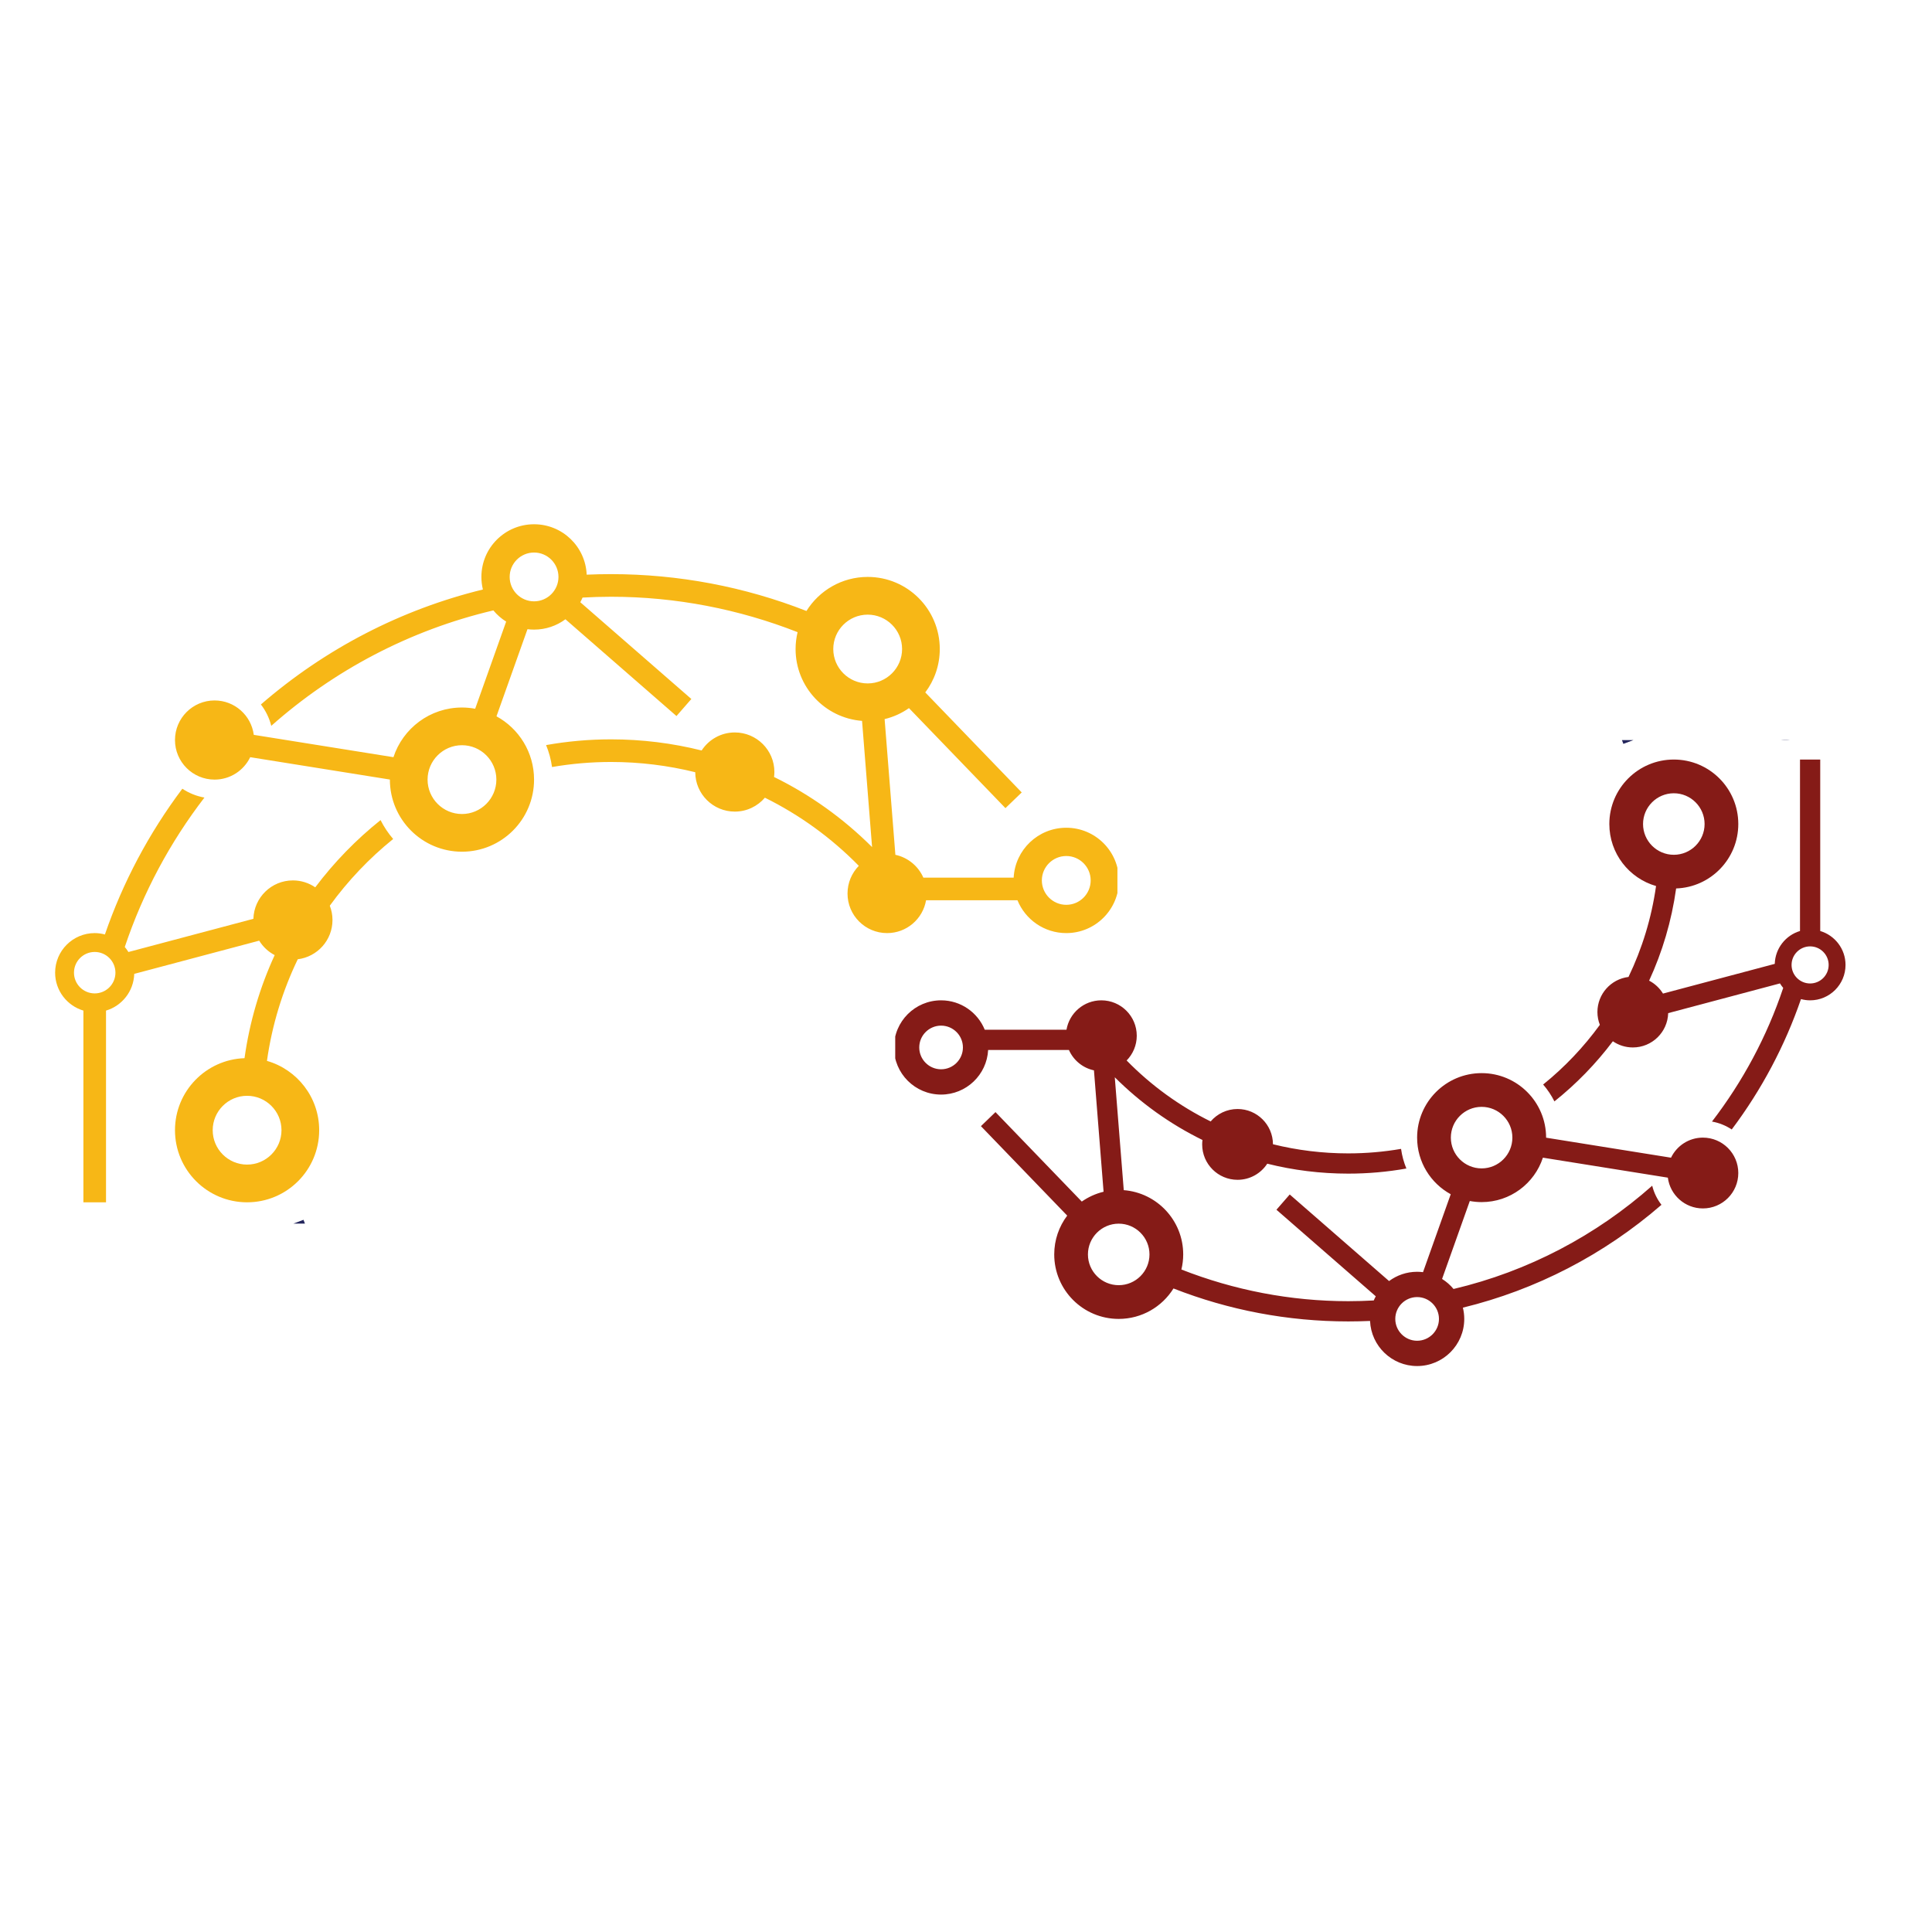 <svg version="1.0" preserveAspectRatio="xMidYMid meet" height="500" viewBox="0 0 375 375" zoomAndPan="magnify" width="500" xmlns:xlink="http://www.w3.org/1999/xlink" xmlns="http://www.w3.org/2000/svg"><defs><clipPath id="039e1a05c1"><path clip-rule="nonzero" d="M 33 101.754 L 216.891 101.754 L 216.891 182 L 33 182 Z M 33 101.754"></path></clipPath><clipPath id="895534c253"><path clip-rule="nonzero" d="M 10.641 153 L 77 153 L 77 234 L 10.641 234 Z M 10.641 153"></path></clipPath><clipPath id="7a8488bddc"><path clip-rule="nonzero" d="M 13 236 L 164 236 L 164 237.504 L 13 237.504 Z M 13 236"></path></clipPath><clipPath id="f012b06ed4"><path clip-rule="nonzero" d="M 173.762 194 L 338 194 L 338 265.148 L 173.762 265.148 Z M 173.762 194"></path></clipPath><clipPath id="c73fd29e5a"><path clip-rule="nonzero" d="M 299 147 L 358.262 147 L 358.262 220 L 299 220 Z M 299 147"></path></clipPath><clipPath id="b14c85282f"><path clip-rule="nonzero" d="M 221 143.648 L 356 143.648 L 356 145 L 221 145 Z M 221 143.648"></path></clipPath></defs><g clip-path="url(#039e1a05c1)"><path fill-rule="nonzero" fill-opacity="1" d="M 211.699 170.887 C 211.699 173.5 209.574 175.625 206.965 175.625 C 204.352 175.625 202.223 173.5 202.223 170.887 C 202.223 168.277 204.352 166.152 206.965 166.152 C 209.574 166.152 211.699 168.277 211.699 170.887 Z M 168.418 132.652 C 164.734 132.652 161.738 129.656 161.738 125.977 C 161.738 122.297 164.734 119.301 168.418 119.301 C 172.098 119.301 175.094 122.297 175.094 125.977 C 175.094 129.656 172.098 132.652 168.418 132.652 Z M 108.398 111.98 C 108.398 114.594 106.273 116.719 103.66 116.719 C 101.051 116.719 98.926 114.594 98.926 111.98 C 98.926 109.371 101.051 107.246 103.66 107.246 C 106.273 107.246 108.398 109.371 108.398 111.98 Z M 96.344 151.32 C 96.344 155.004 93.352 158 89.668 158 C 85.988 158 82.992 155.004 82.992 151.32 C 82.992 147.641 85.988 144.645 89.668 144.645 C 93.352 144.645 96.344 147.641 96.344 151.32 Z M 217.188 170.887 C 217.188 165.242 212.609 160.664 206.965 160.664 C 201.496 160.664 197.035 164.953 196.75 170.348 L 179.223 170.348 C 178.238 168.113 176.23 166.438 173.793 165.918 L 171.703 139.578 C 173.422 139.164 175.023 138.434 176.43 137.445 L 195.156 156.859 L 198.316 153.812 L 179.594 134.398 C 181.363 132.055 182.41 129.141 182.41 125.977 C 182.41 118.25 176.148 111.98 168.418 111.98 C 163.402 111.98 159.004 114.625 156.531 118.59 C 144.531 113.883 131.699 111.438 118.605 111.438 C 117.023 111.438 115.445 111.473 113.875 111.543 C 113.645 106.098 109.164 101.758 103.66 101.758 C 98.016 101.758 93.438 106.336 93.438 111.98 C 93.438 112.824 93.539 113.641 93.73 114.422 C 77.879 118.297 63.164 125.883 50.641 136.738 C 51.574 137.953 52.27 139.359 52.652 140.887 C 64.762 130.148 79.496 122.312 95.762 118.477 C 96.465 119.332 97.305 120.066 98.246 120.652 L 92.23 137.566 C 91.398 137.414 90.543 137.328 89.668 137.328 C 83.457 137.328 78.199 141.375 76.367 146.969 L 49.258 142.633 C 48.766 138.867 45.551 135.957 41.648 135.957 C 37.406 135.957 33.965 139.398 33.965 143.641 C 33.965 147.883 37.406 151.32 41.648 151.32 C 44.699 151.32 47.324 149.543 48.566 146.969 L 75.676 151.309 L 75.676 151.32 C 75.676 159.051 81.941 165.316 89.668 165.316 C 97.398 165.316 103.66 159.051 103.66 151.32 C 103.66 146.02 100.715 141.41 96.367 139.035 L 102.383 122.125 C 102.805 122.18 103.23 122.207 103.66 122.207 C 105.941 122.207 108.047 121.461 109.75 120.199 L 131.305 138.984 L 134.191 135.672 L 112.633 116.891 C 112.797 116.598 112.941 116.297 113.074 115.988 C 114.906 115.887 116.746 115.828 118.605 115.828 C 131.191 115.828 143.449 118.242 154.812 122.703 C 154.562 123.754 154.422 124.848 154.422 125.977 C 154.422 133.336 160.109 139.363 167.324 139.922 L 169.27 164.418 C 163.656 158.812 157.227 154.238 150.242 150.812 C 150.281 150.496 150.309 150.176 150.309 149.848 C 150.309 145.605 146.867 142.168 142.625 142.168 C 139.926 142.168 137.555 143.562 136.188 145.668 C 130.516 144.246 124.617 143.508 118.605 143.508 C 114.305 143.508 110.09 143.891 105.996 144.621 C 106.551 145.965 106.941 147.391 107.148 148.879 C 110.871 148.238 114.699 147.898 118.605 147.898 C 124.191 147.898 129.668 148.582 134.945 149.887 C 134.965 154.113 138.398 157.531 142.625 157.531 C 144.965 157.531 147.055 156.48 148.465 154.832 C 155.18 158.152 161.344 162.598 166.695 168.059 C 165.34 169.445 164.504 171.34 164.504 173.434 C 164.504 177.676 167.941 181.113 172.188 181.113 C 175.984 181.113 179.129 178.355 179.75 174.738 L 197.488 174.738 C 199.012 178.477 202.676 181.113 206.965 181.113 C 212.609 181.113 217.188 176.535 217.188 170.887" fill="#f7b716"></path></g><g clip-path="url(#895534c253)"><path fill-rule="nonzero" fill-opacity="1" d="M 22.406 188.797 C 22.406 191.016 20.602 192.82 18.383 192.82 C 16.164 192.82 14.359 191.016 14.359 188.797 C 14.359 186.578 16.164 184.773 18.383 184.773 C 20.602 184.773 22.406 186.578 22.406 188.797 Z M 47.961 212.695 C 51.641 212.695 54.637 215.691 54.637 219.371 C 54.637 223.051 51.641 226.047 47.961 226.047 C 44.277 226.047 41.285 223.051 41.285 219.371 C 41.285 215.691 44.277 212.695 47.961 212.695 Z M 76.312 162.848 C 75.355 161.734 74.531 160.504 73.867 159.18 C 69.113 162.977 64.852 167.367 61.188 172.23 C 59.953 171.383 58.461 170.887 56.852 170.887 C 52.688 170.887 49.305 174.203 49.184 178.34 L 24.926 184.785 C 24.715 184.441 24.48 184.113 24.219 183.809 C 27.762 173.242 33.023 163.465 39.68 154.805 C 38.117 154.531 36.664 153.934 35.391 153.09 C 28.891 161.738 23.848 171.27 20.363 181.379 C 19.73 181.211 19.07 181.113 18.383 181.113 C 14.141 181.113 10.699 184.555 10.699 188.797 C 10.699 192.277 13.016 195.211 16.188 196.156 L 16.188 233.367 L 20.578 233.367 L 20.578 196.156 C 23.68 195.234 25.953 192.406 26.055 189.027 L 50.309 182.582 C 51.039 183.77 52.078 184.742 53.316 185.387 C 50.441 191.629 48.441 198.348 47.461 205.391 C 39.965 205.656 33.965 211.812 33.965 219.371 C 33.965 227.102 40.23 233.367 47.961 233.367 C 55.688 233.367 61.953 227.102 61.953 219.371 C 61.953 212.98 57.668 207.594 51.816 205.918 C 52.797 198.949 54.848 192.312 57.797 186.191 C 61.594 185.723 64.535 182.496 64.535 178.57 C 64.535 177.59 64.348 176.656 64.012 175.797 C 67.527 170.957 71.664 166.598 76.312 162.848" fill="#f7b716"></path></g><g clip-path="url(#7a8488bddc)"><path fill-rule="nonzero" fill-opacity="1" d="M 130.371 315.41 C 130.371 319.09 127.375 322.086 123.695 322.086 C 120.012 322.086 117.02 319.09 117.02 315.41 C 117.02 311.73 120.012 308.734 123.695 308.734 C 127.375 308.734 130.371 311.73 130.371 315.41 Z M 107.688 280.859 C 107.688 283.078 105.883 284.883 103.664 284.883 C 101.445 284.883 99.637 283.078 99.637 280.859 C 99.637 278.641 101.445 276.836 103.664 276.836 C 105.883 276.836 107.688 278.641 107.688 280.859 Z M 23.742 252.496 C 21.129 252.496 19.004 250.375 19.004 247.762 C 19.004 245.148 21.129 243.023 23.742 243.023 C 26.352 243.023 28.477 245.148 28.477 247.762 C 28.477 250.375 26.352 252.496 23.742 252.496 Z M 59.801 257.984 C 59.801 255.375 61.926 253.25 64.535 253.25 C 67.148 253.25 69.273 255.375 69.273 257.984 C 69.273 260.598 67.148 262.723 64.535 262.723 C 61.926 262.723 59.801 260.598 59.801 257.984 Z M 163.109 309.262 C 161.941 308.25 160.945 307.051 160.168 305.707 C 152.969 309.031 145.359 311.508 137.484 313.043 C 136.359 306.441 130.617 301.414 123.695 301.414 C 121.918 301.414 120.223 301.75 118.66 302.352 L 109.25 286.121 C 110.547 284.746 111.348 282.898 111.348 280.859 C 111.348 276.617 107.906 273.176 103.664 273.176 C 99.816 273.176 96.645 276.004 96.078 279.688 L 61.355 284.48 C 59.613 278.734 54.277 274.551 47.961 274.551 C 45.164 274.551 42.559 275.371 40.371 276.789 C 35.586 270.707 31.496 264.055 28.215 256.957 C 30.242 255.969 31.891 254.332 32.895 252.316 L 54.316 257.688 C 54.316 257.785 54.312 257.887 54.312 257.984 C 54.312 263.633 58.891 268.211 64.535 268.211 C 70.184 268.211 74.762 263.633 74.762 257.984 C 74.762 252.34 70.184 247.762 64.535 247.762 C 64.043 247.762 63.555 247.797 63.078 247.863 L 58.91 236.762 L 54.801 238.305 L 58.969 249.41 C 57.445 250.402 56.199 251.789 55.383 253.426 L 33.961 248.059 C 33.961 247.957 33.965 247.859 33.965 247.762 C 33.965 242.113 29.387 237.535 23.742 237.535 C 18.094 237.535 13.516 242.113 13.516 247.762 C 13.516 253.406 18.094 257.984 23.742 257.984 C 23.762 257.984 23.781 257.984 23.801 257.984 C 27.281 265.715 31.715 273.031 37.059 279.773 C 35.125 282.172 33.965 285.223 33.965 288.543 C 33.965 296.27 40.23 302.539 47.961 302.539 C 52.348 302.539 56.262 300.516 58.828 297.355 L 75.891 307.215 C 75.754 307.785 75.676 308.379 75.676 308.996 C 75.676 313.238 79.113 316.676 83.359 316.676 C 87.602 316.676 91.043 313.238 91.043 308.996 C 91.043 304.75 87.602 301.312 83.359 301.312 C 81.316 301.312 79.465 302.113 78.086 303.414 L 61.027 293.555 C 61.59 292.086 61.914 290.492 61.945 288.832 L 96.676 284.039 C 97.887 286.695 100.555 288.543 103.664 288.543 C 104.281 288.543 104.879 288.461 105.453 288.324 L 114.863 304.555 C 111.941 306.938 110 310.473 109.734 314.469 C 104.473 314 99.328 313.121 94.332 311.863 C 93.941 313.355 93.25 314.73 92.332 315.918 C 98.129 317.422 104.082 318.43 110.145 318.918 C 111.699 324.949 117.176 329.402 123.695 329.402 C 130.703 329.402 136.512 324.246 137.527 317.52 C 146.383 315.891 154.977 313.121 163.109 309.262" fill="#24265d"></path></g><g clip-path="url(#f012b06ed4)"><path fill-rule="nonzero" fill-opacity="1" d="M 178.426 203.309 C 178.426 200.973 180.328 199.074 182.664 199.074 C 185 199.074 186.902 200.973 186.902 203.309 C 186.902 205.648 185 207.547 182.664 207.547 C 180.328 207.547 178.426 205.648 178.426 203.309 Z M 217.141 237.512 C 220.434 237.512 223.113 240.191 223.113 243.484 C 223.113 246.777 220.434 249.453 217.141 249.453 C 213.848 249.453 211.168 246.777 211.168 243.484 C 211.168 240.191 213.848 237.512 217.141 237.512 Z M 270.824 256 C 270.824 253.664 272.727 251.762 275.062 251.762 C 277.398 251.762 279.301 253.664 279.301 256 C 279.301 258.336 277.398 260.238 275.062 260.238 C 272.727 260.238 270.824 258.336 270.824 256 Z M 281.609 220.812 C 281.609 217.52 284.285 214.84 287.582 214.84 C 290.875 214.84 293.551 217.52 293.551 220.812 C 293.551 224.105 290.875 226.785 287.582 226.785 C 284.285 226.785 281.609 224.105 281.609 220.812 Z M 173.516 203.309 C 173.516 208.363 177.613 212.457 182.664 212.457 C 187.551 212.457 191.543 208.621 191.797 203.797 L 207.477 203.797 C 208.355 205.793 210.152 207.289 212.336 207.754 L 214.203 231.316 C 212.664 231.688 211.234 232.344 209.973 233.223 L 193.223 215.859 L 190.398 218.586 L 207.145 235.949 C 205.562 238.047 204.625 240.652 204.625 243.484 C 204.625 250.395 210.227 256 217.141 256 C 221.629 256 225.562 253.637 227.773 250.09 C 238.504 254.301 249.984 256.488 261.699 256.488 C 263.113 256.488 264.523 256.453 265.926 256.395 C 266.133 261.262 270.145 265.148 275.062 265.148 C 280.113 265.148 284.211 261.051 284.211 256 C 284.211 255.246 284.117 254.52 283.945 253.816 C 298.125 250.352 311.289 243.566 322.488 233.855 C 321.652 232.77 321.031 231.512 320.691 230.145 C 309.859 239.75 296.676 246.762 282.129 250.191 C 281.5 249.426 280.75 248.77 279.906 248.242 L 285.289 233.113 C 286.031 233.254 286.797 233.328 287.582 233.328 C 293.133 233.328 297.84 229.711 299.477 224.703 L 323.727 228.582 C 324.168 231.953 327.043 234.555 330.531 234.555 C 334.328 234.555 337.402 231.48 337.402 227.684 C 337.402 223.891 334.328 220.812 330.531 220.812 C 327.805 220.812 325.457 222.402 324.344 224.707 L 300.098 220.824 L 300.098 220.812 C 300.098 213.898 294.492 208.293 287.582 208.293 C 280.668 208.293 275.062 213.898 275.062 220.812 C 275.062 225.555 277.699 229.676 281.586 231.801 L 276.207 246.926 C 275.832 246.879 275.449 246.852 275.062 246.852 C 273.023 246.852 271.141 247.523 269.617 248.652 L 250.336 231.848 L 247.758 234.809 L 267.039 251.613 C 266.895 251.871 266.762 252.141 266.645 252.418 C 265.008 252.508 263.359 252.559 261.699 252.559 C 250.438 252.559 239.477 250.402 229.309 246.41 C 229.535 245.469 229.66 244.492 229.66 243.484 C 229.66 236.898 224.574 231.508 218.121 231.008 L 216.379 209.098 C 221.402 214.109 227.148 218.203 233.398 221.27 C 233.363 221.551 233.34 221.836 233.34 222.129 C 233.34 225.926 236.418 229 240.211 229 C 242.625 229 244.746 227.754 245.973 225.871 C 251.043 227.141 256.32 227.801 261.699 227.801 C 265.547 227.801 269.312 227.461 272.977 226.809 C 272.48 225.605 272.129 224.328 271.945 222.996 C 268.613 223.57 265.191 223.871 261.699 223.871 C 256.699 223.871 251.801 223.266 247.082 222.098 C 247.062 218.316 243.992 215.258 240.211 215.258 C 238.117 215.258 236.25 216.195 234.988 217.672 C 228.98 214.703 223.469 210.727 218.68 205.84 C 219.895 204.598 220.645 202.906 220.645 201.035 C 220.645 197.242 217.566 194.164 213.77 194.164 C 210.375 194.164 207.562 196.629 207.004 199.867 L 191.137 199.867 C 189.777 196.523 186.496 194.164 182.664 194.164 C 177.613 194.164 173.516 198.258 173.516 203.309" fill="#851b17"></path></g><g clip-path="url(#c73fd29e5a)"><path fill-rule="nonzero" fill-opacity="1" d="M 347.742 187.293 C 347.742 185.309 349.359 183.691 351.344 183.691 C 353.328 183.691 354.941 185.309 354.941 187.293 C 354.941 189.277 353.328 190.891 351.344 190.891 C 349.359 190.891 347.742 189.277 347.742 187.293 Z M 324.887 165.914 C 321.594 165.914 318.914 163.234 318.914 159.945 C 318.914 156.652 321.594 153.973 324.887 153.973 C 328.18 153.973 330.859 156.652 330.859 159.945 C 330.859 163.234 328.18 165.914 324.887 165.914 Z M 299.523 210.504 C 300.383 211.496 301.121 212.598 301.711 213.781 C 305.965 210.387 309.777 206.461 313.055 202.109 C 314.16 202.867 315.492 203.309 316.934 203.309 C 320.656 203.309 323.684 200.348 323.793 196.648 L 345.488 190.879 C 345.68 191.188 345.887 191.48 346.121 191.754 C 342.957 201.203 338.246 209.953 332.293 217.695 C 333.691 217.941 334.992 218.473 336.129 219.23 C 341.941 211.496 346.453 202.969 349.57 193.926 C 350.137 194.074 350.73 194.164 351.344 194.164 C 355.137 194.164 358.215 191.086 358.215 187.293 C 358.215 184.18 356.145 181.555 353.305 180.707 L 353.305 147.426 L 349.379 147.426 L 349.379 180.707 C 346.605 181.535 344.57 184.062 344.48 187.086 L 322.785 192.852 C 322.133 191.789 321.203 190.918 320.094 190.344 C 322.668 184.762 324.457 178.75 325.336 172.449 C 332.039 172.215 337.402 166.707 337.402 159.945 C 337.402 153.031 331.801 147.426 324.887 147.426 C 317.973 147.426 312.371 153.031 312.371 159.945 C 312.371 165.66 316.203 170.477 321.438 171.977 C 320.559 178.211 318.727 184.145 316.09 189.625 C 312.691 190.039 310.059 192.93 310.059 196.438 C 310.059 197.316 310.23 198.148 310.531 198.922 C 307.383 203.25 303.684 207.148 299.523 210.504" fill="#851b17"></path></g><g clip-path="url(#b14c85282f)"><path fill-rule="nonzero" fill-opacity="1" d="M 251.172 74.039 C 251.172 70.746 253.852 68.066 257.145 68.066 C 260.438 68.066 263.117 70.746 263.117 74.039 C 263.117 77.332 260.438 80.012 257.145 80.012 C 253.852 80.012 251.172 77.332 251.172 74.039 Z M 271.461 104.945 C 271.461 102.961 273.078 101.344 275.062 101.344 C 277.047 101.344 278.66 102.961 278.66 104.945 C 278.66 106.93 277.047 108.543 275.062 108.543 C 273.078 108.543 271.461 106.93 271.461 104.945 Z M 346.551 130.312 C 348.887 130.312 350.789 132.215 350.789 134.551 C 350.789 136.887 348.887 138.789 346.551 138.789 C 344.215 138.789 342.312 136.887 342.312 134.551 C 342.312 132.215 344.215 130.312 346.551 130.312 Z M 314.297 125.406 C 314.297 127.742 312.395 129.641 310.059 129.641 C 307.723 129.641 305.82 127.742 305.82 125.406 C 305.82 123.066 307.723 121.168 310.059 121.168 C 312.395 121.168 314.297 123.066 314.297 125.406 Z M 221.891 79.539 C 222.934 80.445 223.824 81.516 224.52 82.719 C 230.957 79.746 237.766 77.531 244.809 76.16 C 245.816 82.062 250.953 86.559 257.145 86.559 C 258.734 86.559 260.25 86.258 261.648 85.719 L 270.062 100.238 C 268.906 101.469 268.191 103.121 268.191 104.945 C 268.191 108.738 271.266 111.816 275.062 111.816 C 278.5 111.816 281.34 109.289 281.848 105.992 L 312.906 101.707 C 314.465 106.844 319.238 110.59 324.887 110.59 C 327.391 110.59 329.719 109.852 331.676 108.586 C 335.953 114.027 339.613 119.977 342.547 126.324 C 340.738 127.207 339.262 128.672 338.363 130.473 L 319.199 125.672 C 319.203 125.582 319.207 125.496 319.207 125.406 C 319.207 120.352 315.109 116.258 310.059 116.258 C 305.008 116.258 300.914 120.352 300.914 125.406 C 300.914 130.457 305.008 134.551 310.059 134.551 C 310.504 134.551 310.938 134.52 311.363 134.457 L 315.094 144.387 L 318.77 143.008 L 315.039 133.074 C 316.402 132.188 317.516 130.945 318.246 129.48 L 337.41 134.285 C 337.406 134.375 337.402 134.461 337.402 134.551 C 337.402 139.602 341.5 143.695 346.551 143.695 C 351.602 143.695 355.695 139.602 355.695 134.551 C 355.695 129.5 351.602 125.406 346.551 125.406 C 346.531 125.406 346.516 125.406 346.496 125.406 C 343.383 118.488 339.418 111.945 334.637 105.918 C 336.367 103.77 337.402 101.043 337.402 98.07 C 337.402 91.16 331.801 85.555 324.887 85.555 C 320.961 85.555 317.461 87.363 315.168 90.188 L 299.906 81.371 C 300.027 80.859 300.098 80.328 300.098 79.777 C 300.098 75.98 297.02 72.906 293.227 72.906 C 289.43 72.906 286.352 75.98 286.352 79.777 C 286.352 83.574 289.43 86.652 293.227 86.652 C 295.051 86.652 296.707 85.934 297.938 84.77 L 313.199 93.586 C 312.695 94.902 312.406 96.328 312.375 97.812 L 281.312 102.102 C 280.23 99.727 277.844 98.07 275.062 98.07 C 274.512 98.07 273.977 98.145 273.461 98.266 L 265.043 83.75 C 267.66 81.621 269.395 78.457 269.633 74.879 C 274.336 75.301 278.941 76.086 283.41 77.211 C 283.758 75.879 284.375 74.648 285.195 73.586 C 280.012 72.242 274.688 71.34 269.266 70.902 C 267.875 65.508 262.977 61.523 257.145 61.523 C 250.875 61.523 245.68 66.137 244.77 72.152 C 236.852 73.609 229.164 76.086 221.891 79.539" fill="#24265d"></path></g></svg>